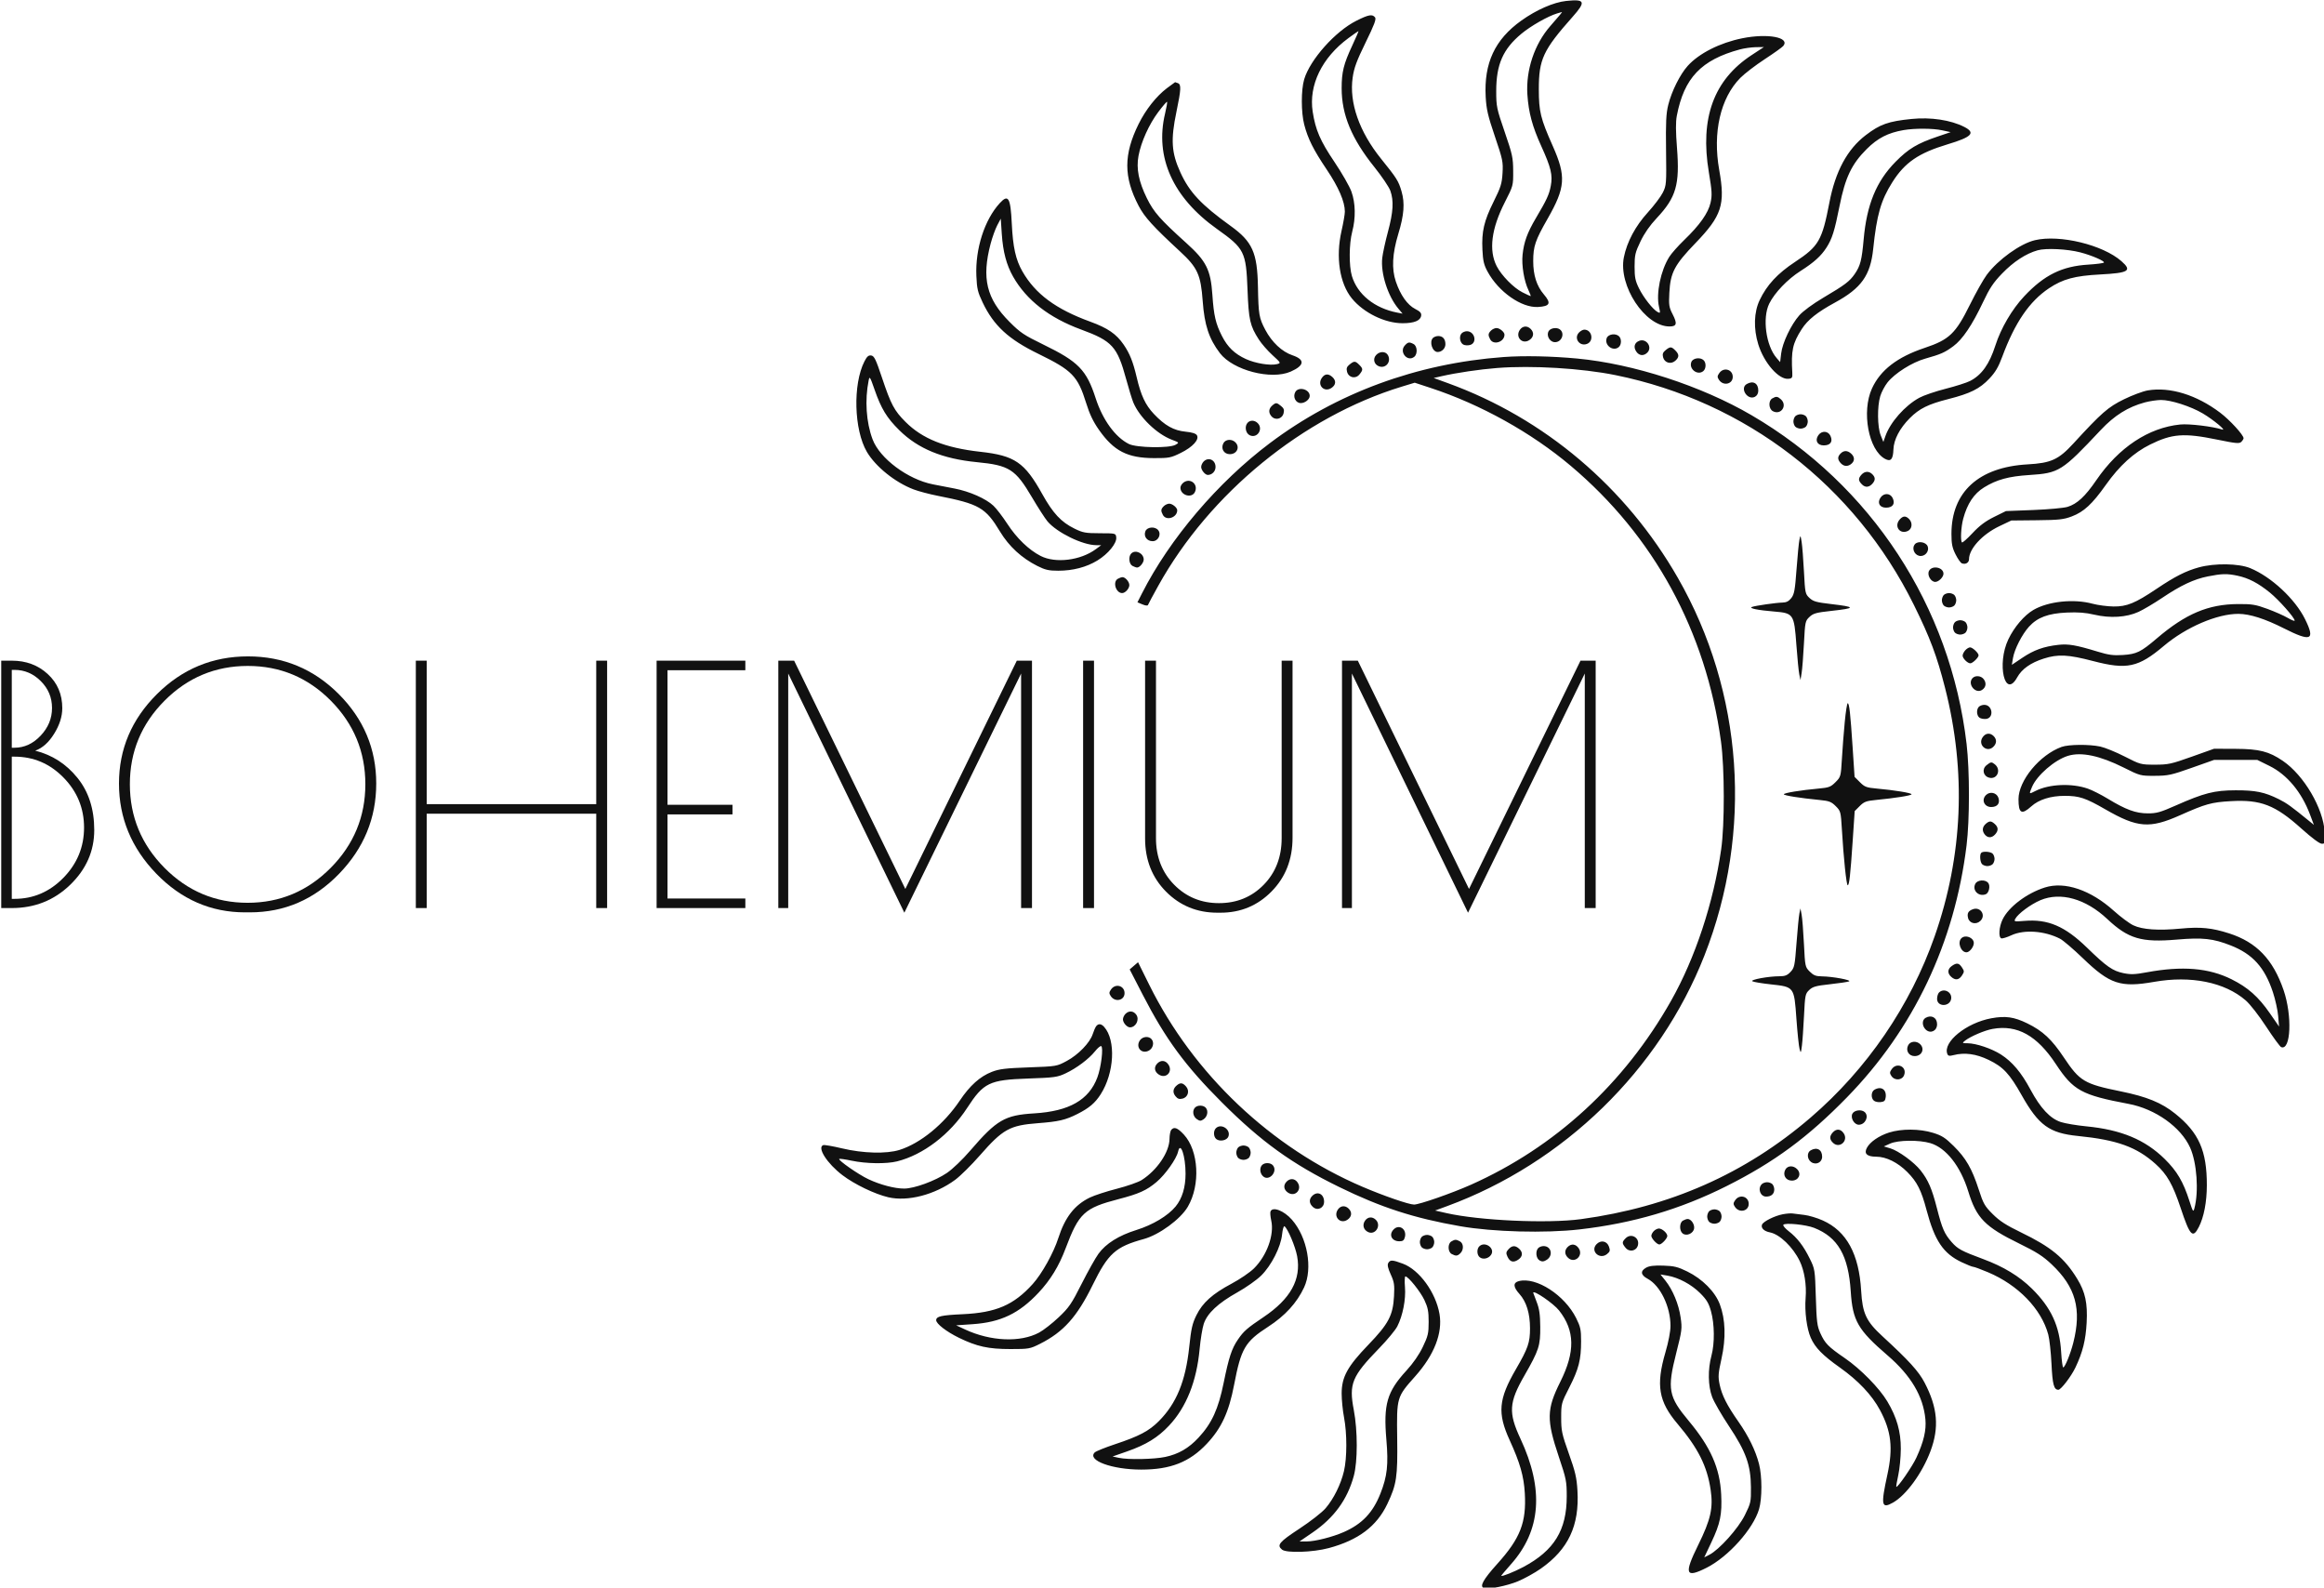 <?xml version="1.0" encoding="UTF-8"?>
<svg xmlns="http://www.w3.org/2000/svg" width="836" height="571" viewBox="0 0 836 571" fill="none">
  <g clip-path="url(#clip0_248_17)">
    <path d="M0.444 237.623H4.236C9.387 237.623 13.7 239.227 17.174 242.436C20.658 245.633 22.403 249.722 22.403 254.706C22.403 257.706 21.429 260.769 19.486 263.894C17.554 267.019 15.283 269.055 12.674 269.998C18.757 271.514 23.809 274.764 27.84 279.748C31.882 284.722 33.903 290.988 33.903 298.54C33.903 306.097 31.012 312.665 25.236 318.248C19.47 323.821 12.47 326.602 4.236 326.602H0.444V237.623ZM4.236 272.144V323.29H5.194C11.996 323.29 17.871 320.764 22.819 315.706C27.762 310.639 30.236 304.623 30.236 297.665C30.236 290.696 27.778 284.701 22.861 279.686C17.955 274.66 12.069 272.144 5.194 272.144H4.236ZM4.236 240.936V268.936H5.194C8.746 268.936 11.887 267.493 14.611 264.602C17.345 261.717 18.715 258.394 18.715 254.644C18.715 250.883 17.366 247.66 14.674 244.977C11.991 242.285 8.83 240.936 5.194 240.936H4.236Z" fill="#111111"></path>
    <path d="M88.133 328.144C75.868 328.144 65.243 323.519 56.258 314.269C47.284 305.008 42.8 294.185 42.8 281.81C42.8 269.435 47.347 258.722 56.446 249.664C65.539 240.612 76.456 236.081 89.196 236.081C101.93 236.081 112.805 240.591 121.821 249.602C130.831 258.618 135.341 269.352 135.341 281.81C135.341 294.269 130.868 305.112 121.925 314.331C112.993 323.539 102.321 328.144 89.904 328.144H88.133ZM131.425 282.06C131.425 270.394 127.289 260.388 119.029 252.039C110.763 243.696 100.8 239.519 89.133 239.519C77.466 239.519 67.477 243.696 59.175 252.039C50.867 260.388 46.717 270.394 46.717 282.06C46.717 293.727 50.867 303.758 59.175 312.144C67.477 320.519 77.446 324.706 89.071 324.706C100.696 324.706 110.659 320.519 118.966 312.144C127.269 303.758 131.425 293.727 131.425 282.06Z" fill="#111111"></path>
    <path d="M214.482 237.623H218.398V326.602H214.482V292.665H153.503V326.602H149.586V237.623H153.503V289.227H214.482V237.623Z" fill="#111111"></path>
    <path d="M236.2 237.623H268.117V241.061H240.117V289.456H263.492V292.915H240.117V323.165H268.117V326.602H236.2V237.623Z" fill="#111111"></path>
    <path d="M371.231 237.623V326.602H367.315V242.248L325.315 328.269L283.544 242.248V326.602H279.981V237.623H285.669L325.669 319.727L365.773 237.623H371.231Z" fill="#111111"></path>
    <path d="M389.623 237.623H393.54V326.602H389.623V237.623Z" fill="#111111"></path>
    <path d="M439.085 328.269H437.897C430.616 328.269 424.465 325.743 419.439 320.686C414.423 315.618 411.918 309.243 411.918 301.561V237.623H415.835V301.456C415.835 308.18 418.007 313.758 422.355 318.186C426.715 322.618 432.095 324.831 438.501 324.831C444.902 324.831 450.257 322.639 454.564 318.248C458.882 313.847 461.043 308.248 461.043 301.456V237.623H464.96V301.331C464.96 309.081 462.444 315.514 457.418 320.623C452.402 325.722 446.293 328.269 439.085 328.269Z" fill="#111111"></path>
    <path d="M574.002 237.623V326.602H570.085V242.248L528.085 328.269L486.314 242.248V326.602H482.752V237.623H488.439L528.439 319.727L568.544 237.623H574.002Z" fill="#111111"></path>
    <path fill-rule="evenodd" clip-rule="evenodd" d="M563.406 0.339C558.864 0.823 552.708 3.516 547.27 7.396C537.739 14.198 533.77 22.693 534.442 34.88C534.687 39.297 535.234 41.662 537.744 49.052C540.562 57.349 540.739 58.203 540.5 62.261C540.27 66.047 539.869 67.339 537.312 72.484C533.823 79.505 532.948 83.255 533.265 89.823C533.458 93.854 533.791 95.266 535.135 97.729C539.088 104.99 547.323 110.755 553.25 110.412C557.593 110.162 558.093 109.078 555.354 105.875C552.781 102.87 551.531 98.953 551.536 93.912C551.541 88.584 552.26 86.464 556.724 78.651C563.135 67.427 563.416 63.432 558.573 52.526C554.172 42.625 553.562 40.151 553.552 32.141C553.541 21.328 555.093 18.011 565.729 6.026C570.578 0.568 570.187 -0.38 563.406 0.339ZM560.114 4.833C556.786 5.844 550.692 9.313 547.312 12.12C540.672 17.63 538.229 23.182 538.229 32.761C538.229 38.297 538.38 39.026 541.265 47.422C544.047 55.516 544.302 56.703 544.328 61.526C544.354 66.771 544.343 66.818 541.333 72.724C536.484 82.224 535.484 90.026 538.39 95.719C540.104 99.078 544.474 103.526 547.625 105.125C549.125 105.886 550.463 106.505 550.599 106.505C550.739 106.505 550.385 105.537 549.817 104.349C548.255 101.115 547.307 95.412 547.708 91.615C548.182 87.047 549.416 83.662 552.494 78.459C556.411 71.839 557.26 70.005 557.859 66.828C558.588 63 557.927 60.24 554.463 52.625C551.203 45.448 549.875 40.531 549.437 34C548.854 25.229 551.984 15.87 557.677 9.375C561.323 5.214 562.088 4.281 561.817 4.339C561.687 4.365 560.922 4.589 560.114 4.833ZM487.927 7.458C480.328 11.261 471.25 21.448 469.145 28.537C468.015 32.344 468.02 40.417 469.156 44.797C470.489 49.917 472.453 53.844 477.25 60.974C481.536 67.344 483.776 72.542 483.776 76.125C483.776 77.047 483.234 80.193 482.567 83.109C480.437 92.521 481.895 101.953 486.317 107.354C490.567 112.537 498.224 116.271 504.578 116.255C508.729 116.245 510.974 115.333 511.229 113.552C511.369 112.594 510.875 112.037 509.104 111.13C506.281 109.688 503.776 106.162 502.125 101.287C500.562 96.682 500.838 91.276 503.01 84.109C505.078 77.297 505.401 73.073 504.177 68.87C503.083 65.094 502.489 64.146 496.817 57.12C488.953 47.37 485.286 36.896 486.588 27.88C487.088 24.396 488.02 21.88 491.25 15.276C494.411 8.813 495.145 6.854 494.63 6.229C493.625 5.021 492.328 5.255 487.927 7.458ZM485.062 13.709C475.541 20.714 470.724 30.636 472.208 40.188C473.229 46.771 474.916 50.667 480.067 58.302C482.744 62.281 485.484 67.068 486.151 68.938C487.625 73.073 487.724 78.406 486.427 83.328C485.276 87.693 485.224 95.646 486.317 99.292C488.307 105.896 494.458 110.854 502.625 112.438L504.541 112.813L503.026 111.011C499.224 106.49 496.604 98.24 497.229 92.766C497.427 91.052 498.354 86.792 499.297 83.292C501.192 76.214 501.422 72.24 500.145 68.62C499.672 67.281 497.093 63.453 494.411 60.109C486.203 49.886 482.625 41.266 482.625 31.729C482.625 25.922 483.338 23.042 486.39 16.49C487.755 13.568 488.786 11.182 488.682 11.182C488.578 11.182 486.948 12.318 485.062 13.709ZM626.76 13.761C618.677 15.391 611.177 19.182 607.104 23.703C604.354 26.761 601.328 32.823 600.114 37.709C599.338 40.828 599.187 43.912 599.323 54.073C599.479 66.188 599.437 66.682 598.151 69.276C597.416 70.75 594.984 73.964 592.75 76.417C588.297 81.302 585.26 86.99 584.146 92.531C582.093 102.761 591.755 117.417 600.562 117.417C603.172 117.417 603.427 116.412 601.687 113.031C600.39 110.521 600.271 109.735 600.505 105.287C600.885 98.063 602.343 95.281 609.838 87.505C619.375 77.615 620.682 73.615 618.448 61.141C616.036 47.682 618.869 35.292 626.015 28.037C627.531 26.5 631.484 23.469 634.797 21.302C638.114 19.136 641.135 16.979 641.505 16.511C643.963 13.432 635.89 11.927 626.76 13.761ZM625.896 17.771C611.984 21.531 605.802 28.026 603.198 41.615C602.765 43.87 602.786 47.203 603.26 53.276C604.286 66.401 602.953 71.005 595.958 78.453C593.494 81.073 591.515 83.917 590.114 86.849C588.218 90.818 588 91.771 588 95.88C588 99.714 588.255 101 589.557 103.651C591.213 107.021 594.593 111.318 596.312 112.24C597.265 112.75 597.302 112.61 596.786 110.365C595.677 105.563 597.38 97.297 600.494 92.365C601.276 91.13 603.656 88.443 605.781 86.396C611.416 80.974 614.489 76.636 615.323 72.922C615.932 70.198 615.854 68.781 614.708 61.922C611.463 42.469 616.484 28.729 630.104 19.818L634.51 16.927L631.64 16.964C630.062 16.985 627.479 17.349 625.896 17.771ZM419.76 31.724C415.963 34.599 412.14 39.432 409.593 44.584C404.156 55.589 404.156 63.651 409.604 74.052C411.724 78.099 414.776 81.459 424.489 90.438C430.802 96.271 431.953 98.797 432.645 108.318C433.27 116.917 434.901 121.849 438.823 127C443.531 133.182 457.276 136.766 464.317 133.646C469.302 131.438 469.515 129.333 464.916 127.781C461.166 126.516 457.505 123.078 455.156 118.62C452.911 114.36 452.703 113.151 452.515 103.208C452.286 90.807 450.531 86.906 442.656 81.24C432.093 73.641 427.864 69.125 424.614 62C421.39 54.927 421.088 50.318 423.198 40.193C424.869 32.146 424.958 30.38 423.718 29.906C423.218 29.714 422.765 29.557 422.713 29.557C422.661 29.563 421.333 30.537 419.76 31.724ZM416.656 40.292C413.343 44.703 410.474 51.057 409.547 56.052C408.692 60.641 409.625 65.344 412.567 71.307C415.047 76.323 417.307 78.891 426.765 87.427C433.942 93.901 435.505 97.005 436.125 106.068C436.635 113.531 437.307 116.412 439.562 120.844C441.593 124.839 444.14 127.292 448.177 129.136C451.599 130.698 456.932 131.573 459.349 130.964C460.849 130.589 460.843 130.573 457.729 127.724C456.005 126.151 453.807 123.63 452.838 122.12C449.656 117.167 449.182 115.078 448.765 104.208C448.239 90.521 447.677 89.396 437.77 82.349C421.885 71.057 415.349 56.505 419.109 40.813C419.63 38.636 419.953 36.75 419.823 36.62C419.698 36.495 418.27 38.146 416.656 40.292ZM687.63 42.787C679.291 43.63 676.312 44.682 671.156 48.615C664.521 53.672 660.234 61.615 658.078 72.854C655.458 86.484 654.244 88.584 645.755 94.182C639.411 98.37 635.599 102.474 632.994 107.938C630.932 112.271 630.739 118.188 632.489 123.839C634.562 130.547 639.922 136.651 643.39 136.245C644.666 136.099 644.833 135.828 644.734 134.068C644.271 126.11 644.833 123.505 648.125 118.375C650.271 115.031 653.672 112.313 660.062 108.833C669.578 103.651 672.843 99.073 673.838 89.505C675.119 77.219 676.599 72.068 680.729 65.526C685.203 58.443 690.172 55.037 700.599 51.906C709.359 49.276 710.786 47.781 706.578 45.636C701.739 43.167 694.552 42.084 687.63 42.787ZM684.755 46.792C679.135 47.771 675.453 49.667 671.479 53.63C666.067 59.037 663.781 63.828 661.739 74.057C659.937 83.104 659.067 85.865 657.015 89.068C655.088 92.078 652.5 94.412 647.718 97.448C643.047 100.412 638.369 105.292 636.437 109.208C633.911 114.349 635.25 124.297 639.067 128.735L640.359 130.24L640.724 127.167C641.182 123.281 644.291 116.745 647.276 113.396C648.635 111.87 652.135 109.297 655.823 107.115C663.734 102.432 665.323 101.24 667.192 98.542C669.213 95.62 669.734 93.599 670.401 86.12C671.515 73.589 674.958 65.214 681.875 58.198C686.536 53.474 689.682 51.589 697.104 49.078L701.698 47.526L698.656 46.865C695.281 46.136 688.734 46.104 684.755 46.792ZM359.651 73.052C354.161 79.031 350.797 89.49 351.224 99.245C351.422 103.86 351.713 105.083 353.5 108.823C357.479 117.146 362.781 122.026 373.52 127.261C385.682 133.188 387.703 135.266 390.703 144.917C391.948 148.938 393.229 151.625 395.312 154.589C400.687 162.24 405.578 164.75 415.161 164.771C420.52 164.787 421.177 164.662 424.76 162.896C429.057 160.781 431.515 158.078 430.547 156.531C430.161 155.917 428.786 155.485 426.5 155.266C422.229 154.849 419.031 153.063 415.088 148.896C412.026 145.651 410.427 142.25 408.89 135.677C407.588 130.13 406.406 127.162 404.218 123.969C401.588 120.125 398.474 117.985 392.182 115.693C379.797 111.188 372.427 105.724 367.786 97.62C365.369 93.396 364.375 88.901 363.963 80.38C363.515 71.084 362.713 69.719 359.651 73.052ZM358.729 81.052C358.031 82.37 356.963 85.344 356.349 87.656C353.073 100.083 354.849 107.438 363.135 115.75C367.015 119.646 368.343 120.537 375.349 123.948C387.948 130.083 390.838 133.047 394.145 143.255C396.661 151.016 401.198 157.261 406.088 159.688C408.849 161.063 420.599 161.261 422.859 159.979C424.25 159.188 424.244 159.182 421.531 158.151C416.14 156.104 409.906 150.083 407.692 144.787C407.224 143.667 406.057 139.875 405.104 136.36C401.911 124.63 400.104 122.641 388.885 118.516C377.411 114.297 369.25 107.953 364.448 99.511C362.052 95.297 360.807 90.615 360.369 84.146L360 78.651L358.729 81.052ZM732 86.391C726.729 87.641 718.734 93.391 714.687 98.844C713.474 100.474 710.755 105.307 708.635 109.583C703.494 119.974 701.192 122.177 692.364 125.12C682.526 128.396 676.432 133.089 673.396 139.714C669.583 148.047 672.151 161.865 678.104 165.047C680.166 166.156 680.984 165.224 681.114 161.625C681.244 158.104 683.359 154.057 686.984 150.412C690.432 146.948 693.599 145.375 700.88 143.531C708.755 141.531 712.151 139.844 715.593 136.203C717.781 133.891 718.875 132.042 720.255 128.313C724.812 116.026 730.031 108.386 737.083 103.677C742.052 100.36 746.359 99.198 755.458 98.719C765.828 98.172 767.067 97.396 763.114 93.922C756.422 88.047 740.875 84.281 732 86.391ZM732.994 90.021C728.771 91.209 724.291 94.136 720.177 98.401C717.073 101.61 715.724 103.641 713.369 108.62C709.422 116.964 705.958 122.099 702.635 124.537C699.536 126.813 698.218 127.391 692.536 128.995C687.828 130.318 681.593 134.255 678.984 137.552C677.984 138.813 676.812 141.037 676.369 142.5C675.25 146.214 675.338 153.563 676.531 156.547L677.494 158.953L678.198 156.927C679.937 151.896 685.244 145.886 690.437 143.057C692 142.208 696.25 140.755 699.885 139.833C703.526 138.906 707.484 137.641 708.692 137.021C712.864 134.87 715.619 131.005 717.771 124.307C719.781 118.026 723.76 111.24 728.192 106.526C735.38 98.891 741.755 95.75 751.244 95.172C754.177 94.995 756.692 94.656 756.833 94.427C757.166 93.886 752.38 91.823 748.375 90.781C743.651 89.547 736.015 89.172 732.994 90.021ZM546.75 118.599C544.958 121.156 547.557 124.016 550.135 122.323C551.739 121.271 551.942 119.625 550.63 118.318C549.385 117.068 547.739 117.188 546.75 118.599ZM536.359 118.891C535.302 119.948 535.244 120.537 536.052 122.047C537.25 124.287 541.198 122.995 541.198 120.365C541.198 119.422 539.468 117.99 538.328 117.99C537.739 117.99 536.854 118.396 536.359 118.891ZM557.25 118.886C556.088 120.281 557.213 122.828 559.099 123.047C561.682 123.349 563.151 119.87 561.052 118.427C560 117.708 558.026 117.948 557.25 118.886ZM567.937 119.672C566.078 121.724 568.234 124.693 570.864 123.698C573.474 122.714 572.703 118.563 569.911 118.563C569.375 118.563 568.489 119.063 567.937 119.672ZM525.718 119.969C524.828 121.042 525.151 123.167 526.323 123.901C526.828 124.214 527.922 124.302 528.76 124.094C531.51 123.401 530.562 119.136 527.656 119.136C526.968 119.136 526.099 119.511 525.718 119.969ZM577.984 121.578C577.005 124.11 580.229 126.563 582.286 124.854C583.297 124.016 583.369 121.917 582.427 120.974C581.224 119.771 578.547 120.136 577.984 121.578ZM515.474 121.547C514.057 122.964 515.27 126.604 517.156 126.604C518.651 126.604 519.953 125.307 519.953 123.823C519.953 121.932 519.015 120.86 517.364 120.86C516.703 120.86 515.849 121.172 515.474 121.547ZM589.656 122.589C587.963 123.245 587.526 124.797 588.573 126.396C589.604 127.974 591.255 128.146 592.583 126.818C594.521 124.88 592.239 121.583 589.656 122.589ZM505.328 124.281C503.203 126.63 506.343 130.323 508.76 128.318C510.005 127.287 509.843 124.469 508.505 123.75C506.953 122.922 506.489 122.995 505.328 124.281ZM599.172 125.932C598.172 126.745 597.963 127.328 598.255 128.505C598.76 130.505 601.093 131.162 602.666 129.74C604.093 128.448 604.088 127.474 602.64 126.026C601.229 124.615 600.812 124.604 599.172 125.932ZM495.01 127.708C493.77 129.078 494.276 131.078 496.026 131.74C498.474 132.667 500.557 130.136 499.291 127.771C498.494 126.292 496.323 126.261 495.01 127.708ZM310.953 129.995C306.75 138.235 307.192 154.594 311.833 162.516C314.953 167.839 322.02 173.516 328.645 176.026C330.427 176.703 334.343 177.74 337.343 178.328C352.255 181.261 354.515 182.563 359.729 191.188C362.953 196.526 367.5 200.708 373.182 203.568C375.994 204.979 377.27 205.271 380.666 205.271C385.948 205.271 390.802 204.005 394.765 201.589C398.645 199.224 401.786 195.37 401.541 193.287C401.369 191.807 401.369 191.807 395.63 191.792C390.479 191.781 389.536 191.61 386.515 190.125C381.718 187.771 378.776 184.615 374.932 177.708C368.567 166.281 365.031 163.865 352.661 162.495C340 161.089 331.817 157.823 325.739 151.75C321.661 147.672 320.515 145.516 317.255 135.792C315.052 129.208 314.468 128.011 313.395 127.86C312.422 127.719 311.869 128.203 310.953 129.995ZM540.911 128.412C509.651 130.714 480.786 141.339 456.786 159.391C438.078 173.453 420.781 193.776 410.812 213.396L409.166 216.636L410.974 217.386C412.119 217.86 412.849 217.922 412.974 217.557C413.078 217.24 414.734 214.151 416.656 210.693C435.156 177.375 468.776 149.886 504.239 139.068L508.911 137.646L514.573 139.511C532.619 145.448 550.802 155.552 565.026 167.542C594.942 192.75 613.635 227.047 619.083 266.714C620.39 276.25 620.427 296.599 619.146 305.495C616.385 324.703 609.802 344.599 601.13 359.938C584.255 389.787 559.427 412.604 529.13 426.115C522.265 429.172 510.583 433.245 508.672 433.245C506.817 433.245 497.776 430.125 490.093 426.839C457.203 412.755 429.369 386.401 413.416 354.219L409.385 346.084L406.375 348.667L411.078 357.797C419.276 373.709 426.338 383.313 439.541 396.505C453.687 410.646 464.744 418.62 481.765 426.943C496.77 434.281 508.682 438.141 525.25 441.031C537.083 443.099 555.817 443.599 568.187 442.182C587.385 439.985 604.38 434.985 621.031 426.636C638.187 418.031 650.38 409.047 664.396 394.682C688.422 370.057 703.109 339.115 707.422 304.057C708.557 294.833 708.562 277.255 707.432 267.599C701.635 218.063 673.135 174.495 630.057 149.328C612.041 138.802 587.573 130.854 567.323 128.953C558.099 128.089 548.104 127.886 540.911 128.412ZM608.422 130.193C607.437 132.724 610.661 135.177 612.724 133.469C613.729 132.63 613.807 130.531 612.864 129.589C611.656 128.386 608.979 128.745 608.422 130.193ZM485.474 131.099C484.468 131.912 484.26 132.5 484.557 133.672C485.104 135.86 487.619 136.417 489.036 134.667C490.369 133.021 490.354 132.61 488.942 131.198C487.526 129.781 487.114 129.771 485.474 131.099ZM538.552 132.354C532.218 132.849 523.989 134.068 518.562 135.307L515.734 135.953L520.859 137.813C555.604 150.438 584.89 175.24 603.578 207.854C627.114 248.948 630.64 299.047 613.13 343.667C596.968 384.844 562.557 418.349 520.541 433.813L516.244 435.391L520.27 436.307C532.177 439.016 556.776 440.12 568.76 438.485C600.744 434.12 627.875 422.115 651.343 401.938C671.609 384.516 687.208 361.719 695.953 336.729C706.099 307.75 707.364 277.537 699.692 247.443C696.76 235.932 694.276 229.323 688.494 217.62C667.281 174.672 628.015 144.432 581.109 134.917C568.927 132.448 551.031 131.37 538.552 132.354ZM618.474 134.182C617.718 135.261 617.703 135.625 618.364 136.625C619.89 138.938 623.312 138.193 623.312 135.547C623.312 132.854 620.047 131.932 618.474 134.182ZM475.448 135.995C473.75 138.583 476.354 141.24 478.932 139.552C480.593 138.464 480.729 136.906 479.276 135.594C477.812 134.266 476.489 134.406 475.448 135.995ZM312.474 136.828C311.057 143.901 311.583 151.839 313.875 157.985C316.453 164.896 326.562 172.438 335.619 174.208C337.359 174.547 340.843 175.224 343.369 175.708C348.797 176.75 354.661 179.344 357.375 181.906C358.442 182.912 360.666 185.818 362.323 188.354C365.724 193.573 370.083 197.781 374.354 199.964C379.692 202.688 388.687 201.583 394.192 197.521L396.14 196.083H394.364C389.474 196.083 380.208 191.563 376.802 187.511C375.927 186.474 373.416 182.573 371.213 178.844C365.27 168.766 363.057 167.354 351.411 166.224C339.067 165.026 330.239 161.396 323.51 154.745C318.994 150.287 316.994 147 314.609 140.151C312.974 135.453 312.802 135.182 312.474 136.828ZM628.338 138.13C625.739 139.646 628.656 144.125 631.312 142.703C632.073 142.292 632.5 141.495 632.5 140.479C632.5 137.844 630.64 136.792 628.338 138.13ZM465.932 141.031C464.989 142.792 466.093 144.979 467.927 144.979C469.463 144.979 471.14 143.63 471.14 142.396C471.14 139.979 467.067 138.912 465.932 141.031ZM772.614 140.417C770.88 140.714 767.005 142.156 764 143.636C758.297 146.438 756.026 148.427 745.88 159.474C740.515 165.318 737.833 166.547 729.375 167.021C711.791 168 701.984 176.948 701.984 192.011C701.984 195.599 702.26 196.99 703.448 199.365C704.25 200.979 705.281 202.443 705.744 202.62C707.047 203.12 708.302 202.391 708.302 201.136C708.302 197.391 713.088 192.177 719.208 189.261L723.515 187.208L732.703 187.115C740.687 187.031 742.338 186.849 745.291 185.735C749.609 184.099 752.63 181.302 757.494 174.438C762.411 167.495 767.573 162.797 773.479 159.875C781.349 155.985 785.64 155.667 797.5 158.099C804.354 159.511 805.552 159.62 806.255 158.917C806.703 158.469 807.067 157.886 807.067 157.62C807.067 156.453 802.156 151.089 798.666 148.448C790.177 142.021 780.609 139.073 772.614 140.417ZM637.526 143.302C636.073 144.146 636.208 147.068 637.739 147.886C640.656 149.448 643.099 145.854 640.64 143.63C639.432 142.542 638.927 142.485 637.526 143.302ZM771.536 144.735C765.484 146.365 760.614 149.417 755.677 154.672C741.708 169.537 740.724 170.156 729.948 170.854C722.547 171.333 718.281 172.5 713.755 175.281C710.067 177.547 707.672 181.146 706.208 186.61C705.422 189.568 705.166 194.479 705.771 195.089C705.963 195.276 707.672 193.771 709.573 191.735C712.073 189.063 714.213 187.458 717.307 185.927L721.578 183.818L731.448 183.432C736.88 183.224 742.422 182.714 743.765 182.297C747.203 181.24 750.093 178.552 754.109 172.688C762.156 160.938 772.859 153.839 784.255 152.682C787.458 152.36 795.854 153.36 799.375 154.485C801.119 155.042 796.203 150.958 792.427 148.719C788.093 146.146 780.849 143.818 777.323 143.865C775.838 143.886 773.234 144.276 771.536 144.735ZM457.833 145.698C456.395 146.86 456.198 148.281 457.291 149.63C458.682 151.344 461.203 150.766 461.744 148.604C462.036 147.427 461.828 146.839 460.828 146.031C459.286 144.781 459.005 144.75 457.833 145.698ZM645.823 149.688C645.442 150.068 645.135 150.917 645.135 151.583C645.135 152.245 645.442 153.099 645.823 153.474C646.203 153.854 647.057 154.167 647.718 154.167C648.38 154.167 649.234 153.854 649.614 153.474C649.994 153.099 650.302 152.245 650.302 151.583C650.302 150.917 649.994 150.068 649.614 149.688C649.234 149.307 648.38 148.995 647.718 148.995C647.057 148.995 646.203 149.307 645.823 149.688ZM448.859 151.985C447.604 153.24 448.026 155.849 449.604 156.568C452.276 157.781 454.536 154.297 452.437 152.198C451.364 151.12 449.812 151.031 448.859 151.985ZM654.109 156.526C652.786 158.417 653.724 160.193 656.047 160.193C658.453 160.193 659.406 158.854 658.468 156.792C657.625 154.943 655.323 154.802 654.109 156.526ZM440.093 159.406C439.067 161.323 440.25 163.354 442.395 163.354C444.953 163.354 446.135 160.828 444.395 159.089C443.099 157.792 440.869 157.953 440.093 159.406ZM662.114 163.11C661.026 164.198 660.974 165.13 661.932 166.323C663.041 167.698 664.406 167.943 665.739 167.011C667.234 165.964 667.302 164.417 665.906 163.156C664.588 161.964 663.276 161.943 662.114 163.11ZM432.994 165.979C432.5 166.474 432.093 167.36 432.093 167.948C432.093 169.089 433.526 170.818 434.468 170.818C436.005 170.818 437.26 169.526 437.26 167.948C437.26 165.422 434.718 164.25 432.994 165.979ZM669.63 170.719C668.39 172.089 668.432 172.865 669.812 174.25C671.036 175.474 672.484 175.297 673.703 173.787C674.661 172.599 674.609 171.662 673.521 170.573C672.317 169.375 670.797 169.432 669.63 170.719ZM425.812 173.5C425.161 173.953 424.625 174.813 424.625 175.401C424.625 178.177 428.75 179.37 429.864 176.922C431.104 174.203 428.244 171.792 425.812 173.5ZM676.505 178.922C675.182 180.813 676.119 182.589 678.442 182.589C680.849 182.589 681.802 181.25 680.864 179.188C680.021 177.339 677.718 177.198 676.505 178.922ZM418.64 182.057C417.578 183.115 417.52 183.703 418.328 185.214C419.531 187.453 423.479 186.162 423.479 183.531C423.479 182.589 421.744 181.156 420.609 181.156C420.02 181.156 419.135 181.563 418.64 182.057ZM683.411 186.797C681.229 189.208 683.349 192.318 686.265 190.99C687.864 190.261 688.104 188.026 686.724 186.651C685.541 185.469 684.578 185.511 683.411 186.797ZM412.031 191.063C411.312 192.906 412.578 194.651 414.635 194.651C416.635 194.651 417.869 192.172 416.614 190.662C415.458 189.266 412.63 189.511 412.031 191.063ZM647.291 194.167C647.083 195.162 646.614 199.927 646.26 204.755C645.703 212.302 645.437 213.755 644.369 215.115C643.474 216.25 642.588 216.703 641.224 216.724C638.911 216.766 631.396 217.844 630.203 218.307C628.989 218.781 632.359 219.469 638.244 219.953C645.187 220.526 645.396 220.833 646.208 232.011C646.557 236.755 647.026 241.531 647.26 242.62L647.677 244.61L648.093 242.026C648.323 240.604 648.698 235.823 648.927 231.401C649.333 223.61 649.396 223.318 650.927 221.88C652.291 220.604 653.354 220.313 658.677 219.729C667.687 218.745 667.692 218.307 658.708 217.261C653.385 216.641 652.26 216.328 650.916 215.068C649.396 213.646 649.333 213.333 648.927 205.557C648.698 201.141 648.323 196.36 648.093 194.938C647.682 192.38 647.672 192.37 647.291 194.167ZM688.807 195.761C687.677 197.12 688.526 199.448 690.317 199.896C692.312 200.396 694.125 198.401 693.422 196.49C692.849 194.922 689.89 194.453 688.807 195.761ZM406.942 199.073C405.849 200.162 406.104 202.854 407.364 203.531C407.974 203.854 408.729 204.125 409.041 204.125C409.989 204.125 411.422 202.391 411.422 201.255C411.422 198.99 408.458 197.552 406.942 199.073ZM790.989 204.063C786.343 205.333 782.39 207.333 775.838 211.74C768.062 216.969 765.073 218.193 760.271 218.136C758.057 218.104 754.661 217.656 752.724 217.136C745.948 215.307 736.812 216.271 731.468 219.375C728.172 221.292 724.552 225.537 722.442 229.964C718.218 238.828 721.203 251.63 725.63 243.63C727.297 240.615 730.489 238.36 735.208 236.865C740.364 235.229 743.937 235.412 752.958 237.766C765.119 240.943 769.198 240.068 778.359 232.333C786.369 225.568 797.573 220.755 805.239 220.787C809.286 220.802 814.776 222.552 821.573 225.995C831.364 230.953 832.937 230.276 829.187 222.693C825.599 215.432 817.026 207.453 809.463 204.344C805.307 202.63 796.713 202.5 790.989 204.063ZM693.927 205.313C693.14 206.781 694.552 209.292 696.166 209.292C697.385 209.292 699.114 207.568 699.114 206.349C699.114 204.031 695.047 203.219 693.927 205.313ZM794.229 207.313C789.213 208.307 784.484 210.531 777.781 215.037C774.854 217.005 771.021 219.276 769.265 220.078C764.958 222.052 759.057 222.422 753.343 221.073C750.244 220.344 747.536 220.136 743.474 220.318C736.781 220.615 732.88 222.078 729.859 225.422C727.359 228.188 724.646 233.511 724.114 236.693L723.713 239.115L727.51 236.568C731.646 233.792 735.177 232.526 740.422 231.932C744.047 231.521 746.797 232 754.692 234.406C758.515 235.573 760.265 235.802 763.593 235.589C768.593 235.261 770.083 234.537 775.88 229.594C786.244 220.755 794.364 217.323 805.062 217.261C810.088 217.229 811.396 217.443 815.604 218.985C818.244 219.953 821.541 221.406 822.927 222.219C824.312 223.031 825.448 223.479 825.448 223.214C825.448 222.177 819.786 215.781 816.531 213.136C812.307 209.703 808.864 207.912 804.89 207.068C801.13 206.271 799.255 206.313 794.229 207.313ZM402.088 208.188C400.177 209.302 401.411 213.313 403.666 213.313C404.786 213.313 406.25 211.688 406.25 210.443C406.25 209.24 404.791 207.563 403.77 207.589C403.395 207.599 402.64 207.87 402.088 208.188ZM699.229 214C698.849 214.38 698.541 215.235 698.541 215.896C698.541 216.557 698.849 217.412 699.229 217.792C699.609 218.172 700.458 218.479 701.125 218.479C701.786 218.479 702.64 218.172 703.015 217.792C703.396 217.412 703.708 216.557 703.708 215.896C703.708 215.235 703.396 214.38 703.015 214C702.64 213.62 701.786 213.313 701.125 213.313C700.458 213.313 699.609 213.62 699.229 214ZM703.25 223.766C702.869 224.141 702.557 224.995 702.557 225.656C702.557 226.323 702.869 227.172 703.25 227.552C703.625 227.932 704.479 228.24 705.14 228.24C705.807 228.24 706.661 227.932 707.036 227.552C707.416 227.172 707.729 226.323 707.729 225.656C707.729 224.995 707.416 224.141 707.036 223.766C706.656 223.386 705.807 223.073 705.14 223.073C704.479 223.073 703.625 223.386 703.25 223.766ZM706.953 233.886C706.432 234.464 706.005 235.328 706.005 235.807C706.005 236.807 707.776 238.578 708.776 238.578C709.599 238.578 711.744 236.5 711.744 235.708C711.744 234.865 709.578 232.839 708.677 232.839C708.25 232.839 707.479 233.307 706.953 233.886ZM709.474 244C707.713 246.125 710.625 249.625 712.942 248.177C714.359 247.292 714.646 245.766 713.661 244.36C712.698 242.985 710.474 242.797 709.474 244ZM663.604 259.682C663.244 263.391 662.786 269.349 662.578 272.917C662.203 279.297 662.166 279.432 660.271 281.328C658.552 283.047 657.901 283.292 654.182 283.625C647.797 284.198 641.687 285.203 641.687 285.677C641.687 286.115 647.396 287.026 654.562 287.729C657.994 288.063 658.781 288.365 660.359 289.943C662.135 291.719 662.192 291.943 662.573 298.333C663.166 308.474 664.203 318.396 664.666 318.396C665.229 318.396 665.619 314.912 666.463 302.333L667.177 291.724L668.979 289.922C670.531 288.37 671.333 288.063 674.755 287.729C681.922 287.026 687.63 286.115 687.63 285.677C687.63 285.203 681.521 284.198 675.135 283.625C671.422 283.292 670.765 283.047 669.057 281.333L667.135 279.417L666.442 268.901C665.625 256.453 665.229 252.932 664.666 252.932C664.437 252.932 663.958 255.969 663.604 259.682ZM711.859 254.198C710.922 255.141 710.994 257.24 712 258.073C712.453 258.453 713.552 258.677 714.437 258.573C717.38 258.24 716.786 253.511 713.802 253.511C713.114 253.511 712.239 253.818 711.859 254.198ZM713.156 265.24C711.427 267.88 714.635 270.792 716.958 268.688C718.297 267.474 718.375 265.964 717.161 264.745C715.849 263.438 714.203 263.641 713.156 265.24ZM741.609 268.641C733.739 271.49 726.104 280.745 726.104 287.432C726.104 292.573 727.208 293.193 730.734 290.005C733.416 287.583 737.692 286.24 742.718 286.245C747.989 286.25 750.182 286.979 757.401 291.13C768.911 297.755 773.286 298.094 784.255 293.208C793.411 289.13 795.479 288.557 802.474 288.151C813.26 287.531 818.432 289.537 827.828 297.974C831.656 301.412 834.422 303.469 835.213 303.469C836.427 303.469 836.474 303.287 836.244 299.302C835.755 290.729 828.776 278.828 821.192 273.662C816.218 270.266 812.698 269.37 804.198 269.333L796.448 269.302L788.406 272.167C781.026 274.797 779.948 275.031 775.198 275.031C770.114 275.026 769.937 274.979 764.291 272.094C761.13 270.479 757.177 268.87 755.505 268.511C751.5 267.662 744.13 267.729 741.609 268.641ZM743.906 271.849C739.135 273.302 732.708 278.87 730.958 283.057C729.843 285.719 729.823 285.693 732.203 284.485C737.104 281.985 745.218 281.625 751.047 283.651C752.604 284.193 755.833 285.823 758.224 287.276C764.703 291.219 768.265 292.526 772.567 292.542C775.744 292.557 777.119 292.172 782.614 289.74C792.885 285.198 796.536 284.266 804.198 284.245C811.385 284.229 814.614 284.891 819.734 287.432C822.562 288.833 824.276 290.068 830.718 295.339L832.364 296.682L830.953 292.927C827.906 284.839 822.703 278.604 816.396 275.485L812.01 273.318H796.448L788.406 276.167C781.073 278.766 779.911 279.016 775.146 279.037C769.974 279.063 769.854 279.031 763.948 276.073C755.364 271.781 748.713 270.38 743.906 271.849ZM714.593 275.235C712.843 276.651 713.401 279.167 715.583 279.714C718.479 280.443 719.979 276.828 717.588 274.901C716.416 273.958 716.135 273.99 714.593 275.235ZM714.401 285.964C712.666 287.698 713.791 290.261 716.291 290.261C718.521 290.261 719.562 288.912 718.869 286.922C718.224 285.073 715.812 284.552 714.401 285.964ZM714.521 296.146C713.146 297.255 712.901 298.625 713.833 299.958C714.88 301.448 716.427 301.516 717.687 300.12C718.922 298.755 718.89 297.557 717.588 296.38C716.328 295.24 715.703 295.193 714.521 296.146ZM712.703 306.724C712.067 307.354 712.271 310.083 713.01 310.818C713.39 311.198 714.239 311.505 714.906 311.505C715.567 311.505 716.422 311.198 716.802 310.818C717.177 310.438 717.489 309.589 717.489 308.922C717.489 308.261 717.177 307.406 716.802 307.026C716.062 306.292 713.338 306.089 712.703 306.724ZM710.588 317.844C709.333 320.182 711.734 322.63 714.312 321.641C715.494 321.188 716.052 318.573 715.187 317.531C714.13 316.255 711.333 316.448 710.588 317.844ZM735.578 319.203C729.047 321.281 722.573 326.172 720.385 330.693C719.078 333.396 718.828 337.125 719.927 337.495C720.323 337.625 721.937 337.13 723.521 336.396C728.114 334.261 735.468 334.776 741.031 337.625C742.14 338.193 745.843 341.354 749.271 344.656C758.968 354.005 762.802 355.271 774.911 353.141C788.125 350.813 800.281 353.271 807.817 359.797C809.401 361.162 812.552 365.203 815.198 369.25C817.739 373.136 820.172 376.453 820.604 376.62C824.093 377.959 824.619 365.292 821.453 356.094C817.656 345.052 811.734 338.886 801.901 335.719C795.703 333.719 791.557 333.307 784.474 333.985C776.401 334.755 770.708 334.365 767.411 332.807C766.01 332.151 762.849 329.797 760.385 327.583C752.047 320.078 742.729 316.932 735.578 319.203ZM733.984 323.771C730.51 325.24 725.932 328.63 724.953 330.464C724.406 331.479 724.593 331.521 728.255 331.214C736.687 330.511 742.786 333.115 750.734 340.833C757.755 347.656 759.968 349.203 763.838 350.005C766.474 350.552 767.958 350.5 772.265 349.703C785.057 347.344 794.541 348.13 802.755 352.224C808.635 355.156 812.401 358.495 816.536 364.459L819.833 369.219L819.51 365.406C819.333 363.307 818.484 359.469 817.625 356.875C814.677 347.959 810.354 343.156 802.474 340.057C796.119 337.552 792.349 337.141 783.093 337.938C770.307 339.042 765.599 337.651 758.031 330.537C750.276 323.25 741.244 320.708 733.984 323.771ZM709.651 327.037C708.005 327.662 707.547 328.516 707.968 330.193C708.463 332.156 710.911 332.698 712.432 331.172C714.479 329.125 712.38 326.005 709.651 327.037ZM647.291 328.516C647.083 329.5 646.619 334.281 646.255 339.141C645.635 347.401 645.5 348.073 644.109 349.552C642.927 350.807 642.109 351.13 640.114 351.13C636.13 351.13 629.39 352.386 630.385 352.943C630.854 353.203 633.859 353.703 637.067 354.052C645.448 354.964 645.396 354.891 646.218 366.448C646.578 371.443 647.083 376.307 647.343 377.255C647.791 378.896 647.833 378.839 648.187 376.11C648.396 374.531 648.734 369.693 648.948 365.365C649.312 357.875 649.401 357.427 650.823 356.073C652.083 354.875 653.224 354.552 658.239 354.005C661.494 353.651 664.599 353.188 665.13 352.985C666.297 352.526 659.271 351.214 655.369 351.167C653.198 351.136 652.369 350.813 651.01 349.453C649.364 347.807 649.328 347.641 648.927 339.547C648.703 335.021 648.328 330.287 648.093 329.021L647.666 326.724L647.291 328.516ZM705.547 337.464C704.057 338.948 705.359 342.516 707.39 342.516C708.489 342.516 710.026 340.578 710.026 339.188C710.026 337.214 706.968 336.037 705.547 337.464ZM702.114 347.427C700.562 348.516 700.474 350.047 701.885 351.328C703.369 352.672 704.677 352.511 705.771 350.844C706.64 349.511 706.64 349.302 705.771 347.969C704.677 346.307 703.885 346.188 702.114 347.427ZM399.687 355.839C398.932 356.917 398.916 357.281 399.578 358.281C401.104 360.594 404.531 359.849 404.531 357.203C404.531 354.511 401.265 353.589 399.687 355.839ZM697.505 356.985C697.125 357.365 696.817 358.396 696.817 359.271C696.817 362.219 701.448 362.172 701.885 359.224C702.244 356.792 699.234 355.255 697.505 356.985ZM404.854 364.667C404.359 365.162 403.953 366.047 403.953 366.636C403.953 367.849 405.406 369.505 406.468 369.505C408.593 369.505 409.989 366.735 408.76 364.979C407.75 363.542 406.114 363.406 404.854 364.667ZM692.651 366.104C691.307 366.891 691.38 369.084 692.797 370.37C694.494 371.901 696.817 370.761 696.817 368.391C696.817 365.995 694.771 364.875 692.651 366.104ZM716.307 366.245C707.349 367.896 698.854 374.776 700.494 379.047C700.781 379.792 701.229 379.886 702.713 379.5C706.692 378.469 710.843 379.026 715.369 381.209C720.583 383.714 722.901 386.193 727.25 393.922C733.349 404.75 737.213 407.552 747.463 408.573C761.541 409.979 768.604 412.526 775.422 418.656C779.531 422.349 781.609 426 784.432 434.459C787.791 444.547 788.791 445.594 790.984 441.302C792.802 437.735 793.843 432.297 793.854 426.318C793.875 413.896 790.994 407.375 782.458 400.537C777.541 396.594 772.26 394.438 762.812 392.516C749.776 389.865 748.119 388.875 742.432 380.36C738.031 373.771 734.864 370.818 729.26 368.073C724.5 365.745 721.406 365.307 716.307 366.245ZM394.338 369.073C394.026 369.469 393.458 370.75 393.083 371.927C392.078 375.037 387.906 379.354 383.75 381.589C380.13 383.531 380.104 383.537 370.073 383.901C361.698 384.203 359.484 384.474 356.781 385.516C352.557 387.151 348.869 390.453 345.25 395.86C339.599 404.292 331.109 411.235 323.562 413.594C318.869 415.063 310.437 414.834 302.89 413.031C299.573 412.24 296.536 411.714 296.14 411.86C293.833 412.703 297.531 418.49 303.062 422.682C307.422 425.99 314.687 429.485 319.552 430.62C326.557 432.255 336.317 429.709 343.609 424.339C345.453 422.979 349.427 419.052 352.442 415.61C360.77 406.099 363.208 404.745 373.427 403.969C380.797 403.412 383.297 402.828 387.588 400.656C391.817 398.516 393.916 396.74 395.942 393.578C400.849 385.932 401.463 374.151 397.203 369.36C396.151 368.177 395.13 368.078 394.338 369.073ZM716.786 370.068C713.932 370.578 708.802 372.771 706.864 374.302C705.76 375.177 705.802 375.214 707.817 375.229C710.88 375.255 716.479 377.146 719.786 379.266C723.869 381.891 727.104 385.729 730.411 391.891C734 398.584 737.489 402.313 741.343 403.568C742.911 404.078 747.031 404.771 750.505 405.11C763.052 406.328 771.646 409.912 778.713 416.87C783.14 421.235 785.364 425.016 787.604 432C788.838 435.865 788.984 436.078 789.385 434.584C791.005 428.526 790.271 418.151 787.838 412.761C784.51 405.375 775.328 398.844 765.724 397.037C748.791 393.854 745.812 392.224 739.547 382.719C732.765 372.432 725.64 368.474 716.786 370.068ZM410.078 374.136C408.38 376.563 410.562 379.224 413.177 377.922C414.75 377.141 415.307 375.031 414.265 373.781C413.265 372.573 411.041 372.766 410.078 374.136ZM686.442 375.896C685.416 377.813 686.599 379.844 688.744 379.844C691.302 379.844 692.484 377.313 690.744 375.573C689.448 374.276 687.218 374.443 686.442 375.896ZM393.906 378.115C391.677 380.896 387.27 384.203 383.281 386.073C380.38 387.438 379.291 387.589 369.786 387.917C355.859 388.406 353.833 389.386 347.906 398.495C341.682 408.052 332.088 415.365 322.698 417.709C318.843 418.667 311.588 418.563 306.39 417.469C304.057 416.974 302.026 416.688 301.885 416.828C301.416 417.297 308.849 422.464 312.364 424.115C316.682 426.146 321.869 427.505 325.26 427.495C328.901 427.485 336.406 424.74 340.625 421.875C342.656 420.495 346.234 417.073 348.994 413.865C358.567 402.75 361.427 401.089 372.083 400.443C384.604 399.677 391.713 395.625 394.744 387.526C396.093 383.922 396.979 376.755 396.135 376.261C395.854 376.094 394.854 376.927 393.906 378.115ZM416.343 382.464C415.031 383.776 415.234 385.422 416.838 386.474C419.411 388.162 422.015 385.505 420.323 382.917C419.297 381.354 417.64 381.167 416.343 382.464ZM680.489 384.552C679.734 385.63 679.718 385.99 680.385 386.995C681.578 388.792 684.302 388.573 684.984 386.625C686.041 383.625 682.333 381.917 680.489 384.552ZM423.38 390.323C421.937 391.485 421.744 392.906 422.838 394.255C423.619 395.224 424.213 395.427 425.385 395.136C427.385 394.636 428.036 392.297 426.614 390.729C425.432 389.422 424.625 389.318 423.38 390.323ZM674.276 391.948C673.062 392.656 672.958 394.943 674.099 395.891C674.552 396.271 675.651 396.495 676.541 396.391C677.828 396.245 678.192 395.88 678.338 394.594C678.656 391.834 676.682 390.547 674.276 391.948ZM429.911 398.334C428.817 399.427 429.109 401.516 430.484 402.485C431.562 403.24 431.927 403.255 432.927 402.594C434.323 401.672 434.75 399.63 433.786 398.474C432.953 397.464 430.854 397.391 429.911 398.334ZM666.359 400.552C665.562 402.042 667 404.531 668.651 404.531C670.937 404.531 672.39 401.584 670.859 400.052C669.734 398.927 667.073 399.219 666.359 400.552ZM437.375 405.797C436.432 406.74 436.51 408.839 437.515 409.672C438.776 410.719 441.375 410.182 441.89 408.761C442.823 406.229 439.276 403.896 437.375 405.797ZM421.312 406.401C420.994 406.797 420.718 408.245 420.703 409.625C420.651 414.38 416.244 420.896 410.677 424.438C409.479 425.203 405.474 426.599 401.776 427.552C398.078 428.5 393.718 429.917 392.088 430.703C386.567 433.365 383.114 437.797 380.703 445.302C378.989 450.651 374.786 458.182 371.479 461.839C364.64 469.401 358.27 472.136 346.244 472.682C338.625 473.031 336.77 473.453 336.77 474.839C336.77 476.115 340.427 478.943 344.916 481.141C351.385 484.302 355.536 485.214 363.468 485.214C370.119 485.214 370.494 485.146 374.13 483.323C382.531 479.104 387.458 473.604 393.036 462.219C398.625 450.813 401.265 448.438 411.448 445.641C417.02 444.11 424.661 438.511 427.281 434.037C431.885 426.182 431.213 413.87 425.875 408.084C423.593 405.615 422.333 405.146 421.312 406.401ZM659.291 407.307C658.041 408.688 658.093 409.87 659.448 411.099C661.771 413.203 664.979 410.292 663.25 407.651C662.161 405.995 660.604 405.854 659.291 407.307ZM679.515 407.349C675.885 408.516 672.703 410.703 671.567 412.834C670.442 414.932 671.578 416.016 674.922 416.026C678.5 416.031 682.672 418.094 686.104 421.547C689.63 425.094 691.135 428.073 693.036 435.255C695.953 446.261 699.047 450.854 705.656 453.979C707.583 454.891 709.463 455.641 709.833 455.641C710.203 455.641 712.588 456.521 715.135 457.594C725.979 462.167 734.302 470.755 736.802 479.959C737.244 481.589 737.771 486.365 737.974 490.578C738.328 497.948 738.838 499.86 740.453 499.86C741.38 499.86 745.088 495.016 746.593 491.839C749.198 486.36 750.276 482.037 750.619 475.714C750.994 468.735 750.13 464.709 747.229 459.964C742.63 452.443 737.859 448.511 726.963 443.24C721.651 440.667 719.333 439.172 716.854 436.703C713.937 433.807 713.453 432.953 711.781 427.776C709.364 420.318 707.177 416.531 702.765 412.172C699.76 409.203 698.536 408.422 695.349 407.438C690.541 405.953 684 405.917 679.515 407.349ZM679.922 411.318L677.666 412.334L680.01 413.031C682.942 413.912 688.552 418 690.88 420.953C693.64 424.464 694.953 427.5 696.771 434.599C698.646 441.922 699.453 443.771 702.078 446.761C704.25 449.229 705.593 449.953 713.401 452.854C720.713 455.563 726.39 459.011 730.932 463.49C737.849 470.318 740.885 476.886 741.442 486.219C741.625 489.297 741.963 491.818 742.192 491.818C742.812 491.818 744.823 486.88 745.823 482.917C748.869 470.828 746.687 462.932 738.026 454.74C734.922 451.807 732.609 450.323 726.385 447.281C714.041 441.245 710.984 438.125 708.047 428.552C705.25 419.453 700.057 412.834 694.39 411.151C690.312 409.943 682.797 410.026 679.922 411.318ZM445.416 412.688C445.036 413.068 444.724 413.922 444.724 414.584C444.724 415.245 445.036 416.099 445.416 416.479C445.791 416.854 446.645 417.167 447.307 417.167C447.974 417.167 448.828 416.854 449.203 416.479C449.583 416.099 449.895 415.245 449.895 414.584C449.895 413.922 449.583 413.068 449.203 412.688C448.828 412.307 447.974 412 447.307 412C446.645 412 445.791 412.307 445.416 412.688ZM423.791 414.188C423.218 416.781 419.192 422.469 416.047 425.12C412.484 428.13 409.708 429.38 402.437 431.271C390.041 434.49 388.109 436.287 383.312 449.037C380.916 455.396 377.89 460.354 373.619 464.917C366.609 472.401 360.02 475.563 349.974 476.261L343.948 476.677L347.161 478.172C356.369 482.453 367.062 482.906 373.776 479.297C375.359 478.448 378.531 475.974 380.823 473.807C384.547 470.287 385.432 468.99 389.093 461.745C391.349 457.281 394.073 452.422 395.145 450.948C397.823 447.266 402.422 444.38 408.791 442.391C414.698 440.542 420.135 437.287 422.895 433.938C425.25 431.078 426.479 427.037 426.474 422.136C426.474 415.771 424.635 410.334 423.791 414.188ZM651.307 413.766C649.927 414.573 650.047 416.922 651.515 417.953C653.255 419.172 655.468 418.099 655.468 416.042C655.468 413.474 653.583 412.443 651.307 413.766ZM454.026 419.005C453.02 420.011 453.187 422.021 454.359 423.078C456.5 425.021 459.77 421.391 457.906 419.146C457.073 418.136 454.968 418.063 454.026 419.005ZM642.224 420.682C641.192 422.615 642.385 424.63 644.562 424.63C646.963 424.63 648.119 422.323 646.573 420.615C645.203 419.099 643.052 419.136 642.224 420.682ZM462.854 424.959C461.547 426.271 461.75 427.917 463.349 428.969C465.932 430.656 468.531 427.802 466.739 425.245C465.75 423.834 464.104 423.714 462.854 424.959ZM633.765 425.896C632.192 427.464 633.203 430.375 635.317 430.375C637.177 430.375 638.244 429.427 638.244 427.792C638.244 427.125 637.932 426.276 637.557 425.896C637.177 425.516 636.323 425.209 635.661 425.209C634.994 425.209 634.146 425.516 633.765 425.896ZM472.041 430.13C470.817 431.354 470.911 432.86 472.291 434.11C473.948 435.61 476.307 434.5 476.307 432.224C476.307 429.422 473.922 428.25 472.041 430.13ZM624.213 431.641C623.463 432.714 623.442 433.078 624.104 434.078C625.63 436.391 629.057 435.646 629.057 433.005C629.057 430.307 625.791 429.391 624.213 431.641ZM481.286 435.005C479.494 437.563 482.093 440.417 484.672 438.729C486.276 437.677 486.479 436.031 485.166 434.724C483.922 433.474 482.276 433.594 481.286 435.005ZM457.031 435.735C456.869 436.156 456.989 437.625 457.297 439.005C458.442 444.104 455.734 451.599 451.078 456.209C449.635 457.636 446.031 460.094 443.067 461.672C436.13 465.37 432.604 468.531 430.375 473.057C428.901 476.047 428.484 477.891 427.791 484.495C426.5 496.745 423.198 504.797 416.859 511.141C413.297 514.709 409.786 516.557 401.14 519.432C397.541 520.625 394.234 521.964 393.797 522.401C390.963 525.24 400.01 528.568 410.552 528.568C421.057 528.568 427.89 525.88 434.093 519.307C439.364 513.719 442.057 507.912 443.937 498.084C446.442 484.99 447.854 482.578 456.166 477.203C462.27 473.255 466.531 468.594 469.119 463.031C472.312 456.177 470.302 445.031 464.734 438.688C461.875 435.427 457.75 433.849 457.031 435.735ZM614.812 435.656C614.437 436.037 614.125 436.891 614.125 437.552C614.125 438.214 614.437 439.068 614.812 439.448C615.192 439.828 616.047 440.136 616.708 440.136C617.375 440.136 618.224 439.828 618.604 439.448C618.984 439.068 619.291 438.214 619.291 437.552C619.291 436.891 618.984 436.037 618.604 435.656C618.224 435.276 617.375 434.969 616.708 434.969C616.047 434.969 615.192 435.276 614.812 435.656ZM641.312 436.729C638.349 437.297 634.276 439.334 633.843 440.459C633.38 441.672 634.557 442.834 636.687 443.25C640.213 443.943 644.948 448.505 647.401 453.563C649.083 457.047 649.911 462.182 649.526 466.839C649.13 471.677 649.932 477.896 651.38 481.162C652.948 484.714 655.614 487.443 661.807 491.834C668.458 496.547 673.364 501.74 676.265 507.141C680.333 514.719 681.036 520.75 678.958 530.292C676.526 541.443 676.786 542.776 680.937 540.453C685.672 537.797 691.442 529.896 694.416 522C697.64 513.432 697.031 506.292 692.312 497.276C690.198 493.229 686.698 489.38 677.14 480.594C671.291 475.214 669.974 472.391 669.5 464.224C668.734 451.011 664.25 442.797 655.703 438.964C653.666 438.047 650.646 437.146 649 436.964C647.349 436.776 645.479 436.542 644.849 436.448C644.218 436.349 642.625 436.479 641.312 436.729ZM491.047 439.026C489.974 440.563 490.468 442.37 492.177 443.146C494.77 444.328 496.984 440.792 494.932 438.74C493.682 437.495 492.036 437.615 491.047 439.026ZM605.369 439.037C604.114 439.766 604.047 442.604 605.26 443.61C606.651 444.766 609.203 443.641 609.422 441.776C609.599 440.255 608.281 438.401 607.052 438.432C606.677 438.443 605.922 438.714 605.369 439.031M641.51 440.531C641.323 440.834 642.192 441.865 643.437 442.823C646.489 445.172 648.797 448.172 651.026 452.703C652.854 456.417 652.89 456.641 653.198 466.542C653.468 475.349 653.672 476.959 654.807 479.464C656.494 483.203 657.63 484.36 663.651 488.495C669.297 492.365 676.047 499.245 678.911 504.037C682.323 509.745 683.797 514.917 683.771 521.104C683.755 524.104 683.343 528.365 682.854 530.573C682.369 532.781 682.047 534.667 682.146 534.761C682.573 535.193 687.948 527.386 689.38 524.255C692.026 518.474 692.979 514.412 692.614 510.474C691.843 502.209 687.432 494.761 679.031 487.521C668.317 478.302 666.448 475.057 665.76 464.516C664.922 451.568 661.146 445 652.599 441.625C649.635 440.453 642.026 439.703 641.51 440.531ZM461.198 444C460.734 448.516 457.354 455.156 453.672 458.792C452.067 460.375 448.208 463.094 445.099 464.828C438.182 468.693 434.26 472.365 433.02 476.151C432.526 477.662 431.854 481.74 431.536 485.219C430.458 496.865 426.76 506.115 420.547 512.74C416.526 517.026 412.27 519.641 405.448 522.026L400.224 523.849L402.52 524.344C405.823 525.052 415.145 524.87 419.172 524.016C423.942 523.005 427.64 520.86 431.151 517.068C435.932 511.906 438.255 506.834 440.182 497.36C442.052 488.162 443.073 485.057 445.328 481.771C447.38 478.771 448.63 477.677 454.489 473.745C464.26 467.188 468.151 460.151 466.614 451.818C465.963 448.292 463.192 441.766 462.047 441.052C461.765 440.88 461.385 442.209 461.198 444ZM501.359 442.156C499.458 444.057 500.599 446.453 503.401 446.453C504.651 446.453 505.083 446.12 505.38 444.927C506.093 442.084 503.333 440.182 501.359 442.156ZM594.932 442.761C594.432 443.261 594.026 444.031 594.026 444.485C594.026 445.422 596.036 447.599 596.901 447.599C597.739 447.599 599.771 445.432 599.771 444.531C599.771 443.511 597.906 441.86 596.75 441.86C596.244 441.86 595.427 442.266 594.932 442.761ZM511.453 444.844C511.073 445.224 510.76 446.078 510.76 446.74C510.76 447.401 511.073 448.255 511.453 448.636C511.833 449.016 512.682 449.323 513.349 449.323C514.01 449.323 514.864 449.016 515.239 448.636C515.619 448.255 515.932 447.401 515.932 446.74C515.932 446.078 515.619 445.224 515.239 444.844C514.864 444.464 514.01 444.156 513.349 444.156C512.682 444.156 511.833 444.464 511.453 444.844ZM584.797 445.349C583.427 446.719 583.422 447.141 584.744 448.771C586.13 450.485 588.677 449.969 589.203 447.875C589.88 445.167 586.76 443.38 584.797 445.349ZM522.104 446.5C520.713 447.307 520.781 450.261 522.208 451.026C523.718 451.834 524.307 451.776 525.364 450.719C526.614 449.469 526.5 447.193 525.156 446.474C523.797 445.745 523.39 445.75 522.104 446.5ZM574.239 447.578C572 450.047 575.463 453.177 578.083 451.052C579.172 450.172 579.276 449.776 578.786 448.38C578.057 446.292 575.765 445.886 574.239 447.578ZM532.125 448.292C531.182 449.235 531.255 451.334 532.265 452.167C533.422 453.13 535.463 452.703 536.385 451.307C537.937 448.959 534.14 446.276 532.125 448.292ZM563.922 448.505C562.708 449.719 562.786 451.229 564.125 452.443C566.448 454.547 569.656 451.636 567.927 449C566.88 447.396 565.229 447.193 563.922 448.505ZM542.63 449.328C541.765 450.281 541.703 450.724 542.25 451.927C543.135 453.865 544.354 454.24 546.083 453.104C547.776 452 547.922 450.448 546.463 449.125C545.073 447.865 543.895 447.927 542.63 449.328ZM553.369 448.865C552.244 449.995 552.536 452.651 553.869 453.365C554.791 453.86 555.364 453.797 556.453 453.084C558.817 451.531 558.005 448.177 555.265 448.177C554.604 448.177 553.75 448.485 553.369 448.865ZM499.38 454.292C499.005 454.959 499.276 456.172 500.281 458.37C501.531 461.104 501.682 462.094 501.463 466.177C501.099 473.099 499.5 476.125 492.234 483.667C484.692 491.49 482.625 495.271 482.625 501.24C482.625 503.479 483.01 507.339 483.484 509.813C484.588 515.573 484.578 524.37 483.458 529.115C482.338 533.86 479.776 539.047 476.869 542.448C475.573 543.964 471.468 547.172 467.406 549.839C460.125 554.625 459.213 555.724 461.166 557.344C462.739 558.646 472.276 558.339 478.015 556.792C488.645 553.932 495.25 548.948 499.062 540.917C502.401 533.875 502.791 531.281 502.604 517.266C502.406 502.5 502.395 502.531 509.119 494.974C515.922 487.334 518.994 479.443 517.828 472.625C516.5 464.875 510.583 456.729 504.677 454.521C500.869 453.094 500.067 453.063 499.38 454.292ZM592.161 455.938C589.984 457.162 590.182 458.584 592.713 459.948C597.255 462.396 600.916 469.953 600.916 476.865C600.916 478.891 600.208 482.594 599.088 486.422C595.635 498.214 596.635 504.084 603.458 512.125C610.838 520.828 614.088 527.297 615.354 535.797C616.333 542.375 615.401 546.531 610.88 555.698C605.698 566.198 606.281 567.74 613.953 563.849C621.771 559.88 630.651 549.943 632.776 542.792C633.901 538.995 633.901 530.922 632.765 526.537C631.526 521.729 628.989 516.521 625.38 511.37C621.239 505.464 619.411 501.849 618.593 497.969C618 495.115 618.078 494.021 619.265 488.672C620.906 481.281 620.703 474.557 618.672 469.141C616.979 464.61 612.411 460 606.963 457.323C603.562 455.651 602.255 455.328 598.349 455.203C595.031 455.094 593.297 455.302 592.161 455.938ZM599.088 460.604C601.739 463.917 603.875 469.073 604.557 473.813C605.14 477.844 605.062 478.453 602.968 486.714C599.682 499.667 600.172 502.302 607.505 511.084C615.354 520.479 618.692 528.052 619.151 537.505C619.505 544.688 618.828 547.953 615.583 554.807L613.057 560.141L614.88 559.209C618.458 557.38 625.291 549.755 627.677 544.932C629.812 540.61 629.901 540.203 629.854 534.927C629.786 526.896 628.073 522.136 621.942 512.922C619.276 508.922 616.557 504.203 615.901 502.443C614.416 498.485 614.317 492.542 615.651 487.594C616.849 483.125 616.776 476.214 615.474 471.557C614.672 468.693 613.901 467.417 611.573 465.094C608.416 461.953 603.797 459.479 599.833 458.807L597.317 458.386L599.088 460.604ZM505.401 462.964C505.755 467.354 504.625 473.156 502.651 477.042C501.974 478.38 499.036 481.927 496.119 484.927C486.286 495.042 485.198 497.693 486.989 507.12C488.411 514.584 488.411 525.662 486.989 530.865C484.677 539.344 479.89 545.912 472.198 551.177L467.468 554.412H470.062C473.041 554.412 479.359 552.813 483.369 551.047C489.979 548.136 493.854 544.068 496.573 537.182C499.031 530.964 499.489 526.813 498.713 517.787C497.625 505.078 498.927 500.589 505.911 492.974C508.375 490.292 510.479 487.25 511.828 484.427C513.698 480.516 513.922 479.552 513.922 475.453C513.922 471.677 513.651 470.276 512.395 467.599C510.953 464.531 506.583 459.089 505.557 459.089C505.297 459.089 505.229 460.828 505.401 462.964ZM546.369 460.776C544.239 461.328 544.307 462.88 546.573 465.391C549.093 468.182 550.385 472.375 550.385 477.781C550.385 482.886 549.677 484.932 545.307 492.464C539.036 503.276 538.604 508.24 543.073 518.016C546.786 526.136 548.156 530.927 548.51 537.026C549.119 547.563 546.906 553.266 538.619 562.459C533.5 568.146 532.135 570.625 533.823 571.188C535.422 571.724 542.088 570.391 546.026 568.75C548.385 567.771 552.099 565.714 554.276 564.182C564.187 557.224 568.187 548.703 567.448 536.141C567.172 531.453 566.687 529.36 564.359 522.828C561.843 515.755 561.599 514.62 561.599 509.906C561.599 504.823 561.645 504.646 564.531 498.995C567.911 492.38 568.76 489.052 568.76 482.406C568.76 478.224 568.541 477.209 566.974 474.068C562.828 465.771 552.604 459.177 546.369 460.776ZM551.536 464.974C551.536 465.052 552.093 466.537 552.776 468.276C553.734 470.719 554.026 472.735 554.067 477.177C554.13 484 553.593 485.641 548.369 494.745C542.791 504.453 542.567 508.068 546.948 517.464C555.463 535.719 554.343 550.474 543.526 562.62C541.614 564.766 540.047 566.63 540.047 566.755C540.047 567.203 544.739 565.334 547.989 563.599C559.093 557.672 563.593 550.339 563.593 538.188C563.593 532.802 563.406 531.87 560.77 524.037C556.26 510.62 556.328 506.917 561.286 496.985C566.677 486.177 566.547 478.604 560.843 471.344C558.854 468.813 551.531 463.802 551.536 464.974Z" fill="#111111"></path>
  </g>
  <defs>
    <clipPath id="clip0_248_17">
      <rect width="836" height="571" fill="white"></rect>
    </clipPath>
  </defs>
</svg>
